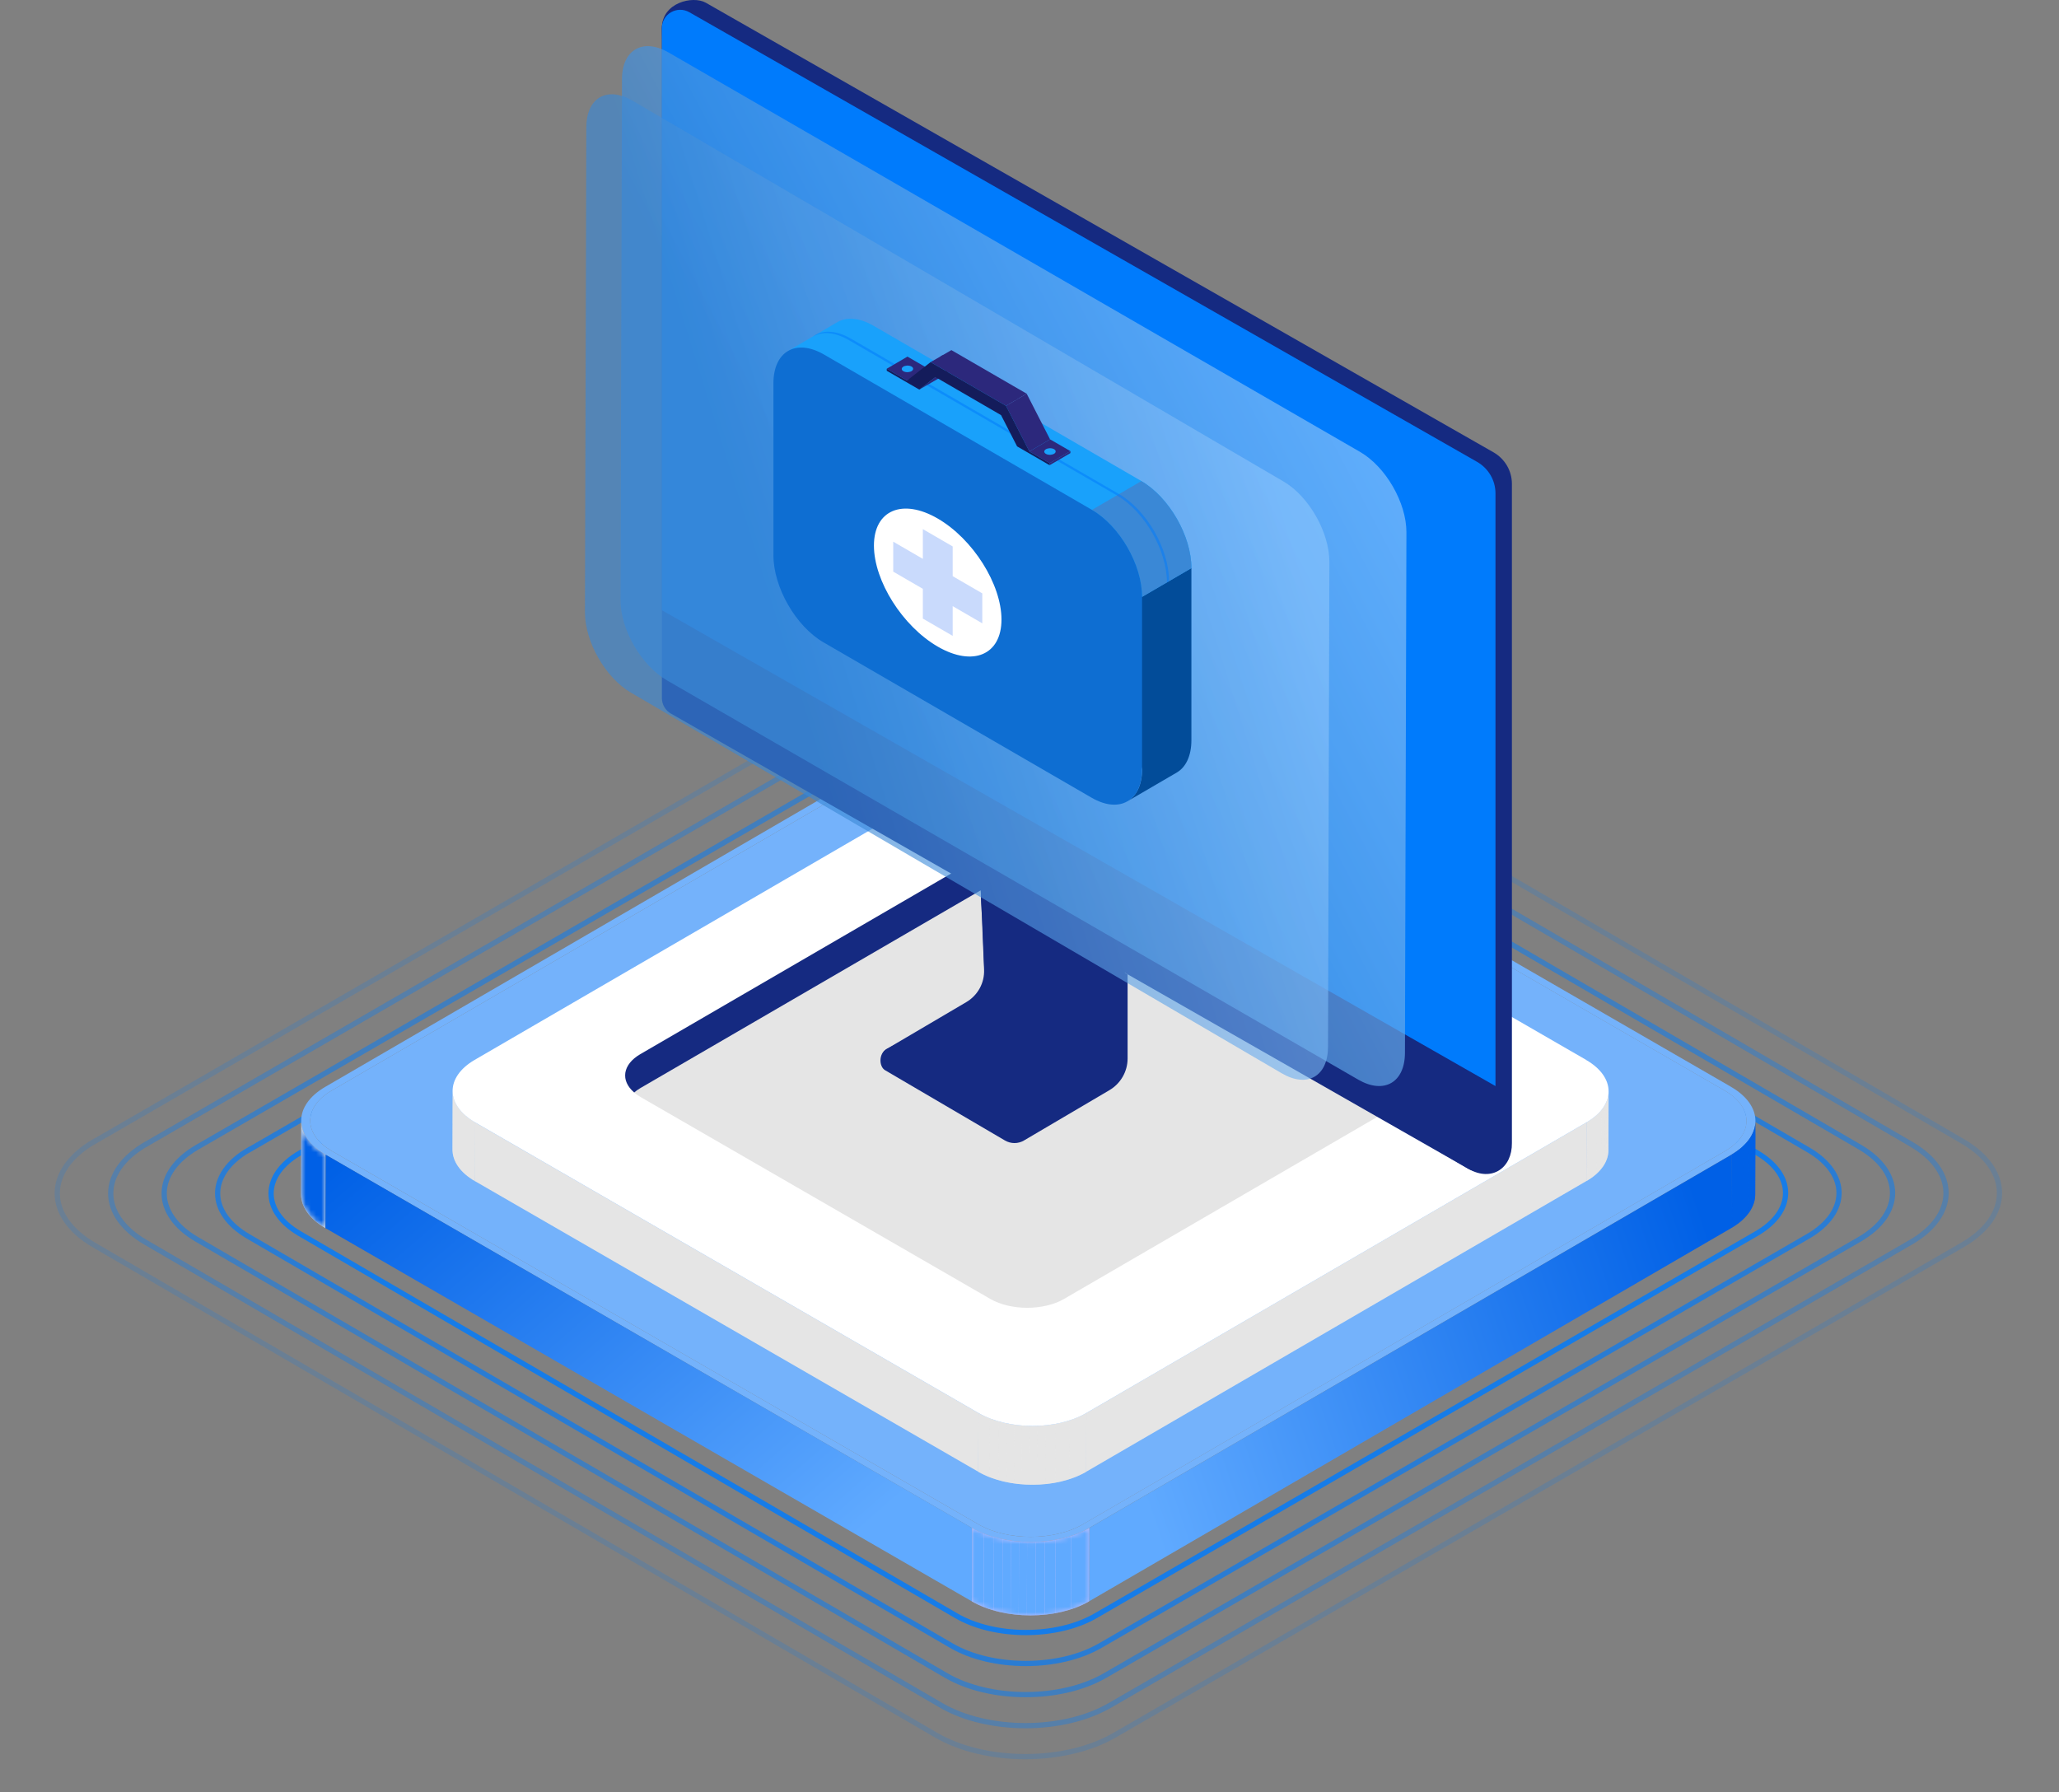 <svg width="394" height="343" viewBox="0 0 394 343" fill="none" xmlns="http://www.w3.org/2000/svg">
<rect x="0" y="0" width="394" height="343" fill="#808080" stroke="none"/>
<g opacity="0.83">
<path d="M57.429 220.621C50.058 224.893 50.014 231.811 57.356 236.084L182.994 309.215C190.35 313.488 202.277 313.488 209.648 309.215L336.127 236.07C343.498 231.797 343.542 224.879 336.2 220.606L210.577 147.49C203.22 143.217 191.293 143.217 183.923 147.49L57.443 220.635L57.429 220.621Z" stroke="#007BFC" stroke-miterlimit="10"/>
</g>
<g opacity="0.67">
<path d="M47.591 220.067C39.698 224.631 39.655 232.043 47.519 236.621L182.022 314.911C189.886 319.489 202.669 319.489 210.562 314.911L345.965 236.606C353.858 232.043 353.901 224.631 346.037 220.053L211.549 141.777C203.685 137.199 190.902 137.199 183.009 141.777L47.606 220.082L47.591 220.067Z" stroke="#007BFC" stroke-miterlimit="10"/>
</g>
<g opacity="0.5">
<path d="M37.754 219.533C29.338 224.401 29.295 232.307 37.681 237.191L181.05 320.64C189.436 325.523 203.061 325.523 211.476 320.64L355.817 237.176C364.232 232.307 364.276 224.401 355.889 219.518L212.521 136.069C204.134 131.185 190.51 131.185 182.094 136.069L37.754 219.533Z" stroke="#007BFC" stroke-miterlimit="10"/>
</g>
<g opacity="0.33">
<path d="M27.916 218.977C18.979 224.151 18.935 232.537 27.829 237.725L180.078 326.349C188.986 331.537 203.438 331.537 212.376 326.363L365.654 237.725C374.592 232.551 374.635 224.166 365.741 218.977L213.493 130.354C204.584 125.166 190.133 125.166 181.195 130.339L27.931 218.977H27.916Z" stroke="#007BFC" stroke-miterlimit="10"/>
</g>
<g opacity="0.17">
<path d="M18.079 218.425C8.619 223.89 8.575 232.769 17.992 238.263L179.105 332.046C188.537 337.539 203.83 337.539 213.29 332.06L375.491 238.263C384.952 232.799 384.995 223.919 375.578 218.425L214.465 124.657C205.034 119.164 189.741 119.164 180.281 124.643L18.094 218.44L18.079 218.425Z" stroke="#007BFC" stroke-miterlimit="10"/>
</g>
<path d="M330.031 208.704C335.569 211.898 335.596 217.093 330.1 220.287L207.219 291.709C201.723 294.903 192.745 294.903 187.221 291.709L63.532 220.287C57.995 217.093 57.968 211.898 63.464 208.704L186.344 137.282C191.841 134.088 200.818 134.088 206.342 137.282L330.031 208.704Z" fill="#74B2FB"/>
<path d="M331.238 207.991C337.447 211.569 337.474 217.409 331.306 220.987L208.426 292.408C202.258 295.986 192.197 295.986 185.988 292.408L62.313 220.987C56.104 217.409 56.076 211.569 62.244 207.991L185.125 136.57C191.293 132.992 201.353 132.992 207.562 136.57L331.251 207.991H331.238ZM207.206 291.709L330.086 220.288C335.583 217.094 335.555 211.898 330.018 208.704L206.329 137.283C200.791 134.089 191.827 134.089 186.331 137.283L63.464 208.704C57.968 211.898 57.995 217.094 63.533 220.288L187.222 291.709C192.759 294.903 201.723 294.903 207.22 291.709H207.206Z" fill="#74B2FB"/>
<path d="M335.912 214.516L335.871 228.567C335.871 230.911 334.336 233.241 331.266 235.024L331.307 220.972C334.363 219.19 335.898 216.86 335.912 214.516Z" fill="#0060E6"/>
<mask id="mask0_442_896" style="mask-type:luminance" maskUnits="userSpaceOnUse" x="331" y="214" width="5" height="22">
<path d="M335.913 214.516L335.872 228.567C335.872 230.911 334.337 233.241 331.267 235.024L331.308 220.972C334.364 219.19 335.899 216.86 335.913 214.516Z" fill="white"/>
</mask>
<g mask="url(#mask0_442_896)">
<path d="M335.913 214.516L335.872 228.567C335.872 228.567 335.872 228.663 335.872 228.704L335.913 214.653C335.913 214.653 335.913 214.557 335.913 214.516Z" fill="#0060E6"/>
<path d="M335.912 214.664L335.87 228.715C335.87 229.017 335.829 229.318 335.761 229.634L335.802 215.583C335.857 215.281 335.898 214.979 335.912 214.664Z" fill="#0060E6"/>
<path d="M335.817 215.57L335.776 229.622C335.722 229.923 335.626 230.225 335.516 230.513L335.557 216.461C335.667 216.16 335.749 215.872 335.817 215.57Z" fill="#0060E6"/>
<path d="M335.554 216.473L335.513 230.524C335.404 230.825 335.253 231.127 335.088 231.429L335.129 217.377C335.294 217.076 335.445 216.774 335.554 216.473Z" fill="#0060E6"/>
<path d="M335.131 217.383L335.09 231.434C334.911 231.749 334.692 232.078 334.445 232.38L334.486 218.329C334.733 218.013 334.939 217.698 335.131 217.383Z" fill="#0060E6"/>
<path d="M334.488 218.324L334.447 232.375C334.159 232.732 333.83 233.088 333.46 233.431L333.501 219.38C333.871 219.037 334.2 218.681 334.488 218.324Z" fill="#0060E6"/>
<path d="M333.514 219.379L333.473 233.43C332.911 233.951 332.239 234.445 331.472 234.911L331.513 220.859C332.28 220.393 332.952 219.9 333.514 219.379Z" fill="#0060E6"/>
<path d="M331.512 220.863L331.471 234.914C331.471 234.914 331.348 234.997 331.279 235.024L331.32 220.973C331.32 220.973 331.444 220.891 331.512 220.863Z" fill="#0060E6"/>
</g>
<path d="M57.597 228.489L57.638 214.438C57.638 216.809 59.187 219.181 62.312 220.976L62.271 235.028C59.146 233.232 57.597 230.86 57.597 228.489Z" fill="#E5E5E5"/>
<mask id="mask1_442_896" style="mask-type:luminance" maskUnits="userSpaceOnUse" x="57" y="214" width="6" height="22">
<path d="M57.596 228.485L57.637 214.434C57.637 216.805 59.186 219.177 62.311 220.973L62.27 235.024C59.145 233.228 57.596 230.856 57.596 228.485Z" fill="white"/>
</mask>
<g mask="url(#mask1_442_896)">
<path d="M62.311 220.973L62.27 235.024C59.145 233.228 57.596 230.856 57.596 228.485L57.637 214.434C57.637 216.805 59.186 219.177 62.311 220.973Z" fill="#0060E6"/>
</g>
<path d="M331.32 220.977L331.279 235.028L208.398 306.449L208.44 292.398L331.32 220.977Z" fill="url(#paint0_linear_442_896)"/>
<path d="M186.002 292.398L185.961 306.449L62.272 235.028L62.313 220.977L186.002 292.398Z" fill="url(#paint1_linear_442_896)"/>
<path d="M208.44 292.402L208.399 306.454C202.231 310.032 192.17 310.032 185.961 306.454L186.002 292.402C192.211 295.98 202.272 295.98 208.44 292.402Z" fill="url(#paint2_linear_442_896)"/>
<mask id="mask2_442_896" style="mask-type:luminance" maskUnits="userSpaceOnUse" x="185" y="292" width="24" height="18">
<path d="M208.439 292.398L208.398 306.45C202.23 310.028 192.169 310.028 185.96 306.45L186.001 292.398C192.21 295.976 202.271 295.976 208.439 292.398Z" fill="white"/>
</mask>
<g mask="url(#mask2_442_896)">
<path d="M208.439 292.398L208.398 306.45C207.343 307.067 206.178 307.574 204.93 307.971L204.971 293.92C206.219 293.523 207.384 293.015 208.439 292.398Z" fill="#60AAFF"/>
<path d="M204.97 293.918L204.929 307.969C203.97 308.284 202.955 308.531 201.927 308.723L201.969 294.672C202.997 294.48 204.011 294.233 204.97 293.918Z" fill="#60AAFF"/>
<path d="M201.97 294.676L201.929 308.727C201.257 308.85 200.586 308.946 199.9 309.015L199.942 294.964C200.627 294.895 201.298 294.799 201.97 294.676Z" fill="#60AAFF"/>
<path d="M199.941 294.949L199.899 309C199.31 309.055 198.721 309.096 198.131 309.124L198.172 295.073C198.762 295.059 199.351 295.018 199.941 294.949Z" fill="#60AAFF"/>
<path d="M198.171 295.074L198.13 309.125C197.582 309.139 197.048 309.153 196.499 309.125L196.54 295.074C197.089 295.074 197.623 295.074 198.171 295.074Z" fill="#60AAFF"/>
<path d="M196.543 295.086L196.502 309.137C195.981 309.137 195.46 309.096 194.939 309.055L194.98 295.004C195.501 295.045 196.022 295.072 196.543 295.086Z" fill="#60AAFF"/>
<path d="M194.979 294.991L194.937 309.042C194.417 309.001 193.896 308.946 193.389 308.864L193.43 294.812C193.937 294.881 194.458 294.936 194.979 294.991Z" fill="#60AAFF"/>
<path d="M193.429 294.825L193.388 308.876C192.854 308.808 192.333 308.712 191.812 308.602L191.853 294.551C192.374 294.661 192.895 294.743 193.429 294.825Z" fill="#60AAFF"/>
<path d="M191.853 294.556L191.812 308.607C191.25 308.497 190.702 308.36 190.154 308.196L190.195 294.145C190.73 294.295 191.292 294.432 191.853 294.556Z" fill="#60AAFF"/>
<path d="M190.195 294.136L190.154 308.188C189.496 307.996 188.851 307.776 188.235 307.543L188.276 293.492C188.893 293.739 189.537 293.958 190.195 294.136Z" fill="#60AAFF"/>
<path d="M188.276 293.495L188.235 307.546C187.426 307.231 186.672 306.861 185.96 306.45L186.001 292.398C186.713 292.81 187.481 293.18 188.276 293.495Z" fill="#60AAFF"/>
</g>
<path d="M307.813 208.863L307.786 220.104C307.786 222.256 306.374 224.409 303.55 226.04L303.578 214.799C306.401 213.168 307.813 211.016 307.813 208.863Z" fill="#E5E5E5"/>
<mask id="mask3_442_896" style="mask-type:luminance" maskUnits="userSpaceOnUse" x="303" y="208" width="5" height="19">
<path d="M307.813 208.863L307.786 220.104C307.786 222.256 306.374 224.409 303.55 226.04L303.578 214.799C306.401 213.168 307.813 211.016 307.813 208.863Z" fill="white"/>
</mask>
<g mask="url(#mask3_442_896)">
<path d="M307.815 208.863L307.787 220.104C307.787 220.104 307.787 220.187 307.787 220.228L307.815 208.987C307.815 208.987 307.815 208.904 307.815 208.863Z" fill="#E5E5E5"/>
<path d="M307.8 208.989L307.772 220.23C307.772 220.504 307.731 220.792 307.676 221.066L307.704 209.825C307.759 209.551 307.786 209.263 307.8 208.989Z" fill="#E5E5E5"/>
<path d="M307.705 209.836L307.678 221.077C307.623 221.351 307.541 221.625 307.445 221.899L307.472 210.658C307.568 210.384 307.65 210.11 307.705 209.836Z" fill="#E5E5E5"/>
<path d="M307.471 210.66L307.443 221.901C307.334 222.175 307.21 222.463 307.059 222.737L307.087 211.496C307.238 211.222 307.375 210.948 307.471 210.66Z" fill="#E5E5E5"/>
<path d="M307.085 211.48L307.058 222.721C306.894 223.023 306.702 223.311 306.469 223.599L306.496 212.358C306.715 212.07 306.921 211.782 307.085 211.48Z" fill="#E5E5E5"/>
<path d="M306.497 212.359L306.469 223.6C306.209 223.929 305.907 224.258 305.564 224.574L305.592 213.333C305.935 213.017 306.236 212.688 306.497 212.359Z" fill="#E5E5E5"/>
<path d="M305.594 213.332L305.567 224.573C305.046 225.053 304.429 225.519 303.73 225.944L303.758 214.703C304.47 214.278 305.073 213.826 305.594 213.332Z" fill="#E5E5E5"/>
<path d="M303.756 214.691L303.729 225.932C303.729 225.932 303.605 226.001 303.551 226.042L303.578 214.801C303.578 214.801 303.701 214.732 303.756 214.691Z" fill="#E5E5E5"/>
</g>
<path d="M86.586 220.018L86.614 208.777C86.614 210.957 88.039 213.137 90.931 214.809L90.904 226.05C88.026 224.391 86.586 222.198 86.586 220.018Z" fill="#E5E5E5"/>
<mask id="mask4_442_896" style="mask-type:luminance" maskUnits="userSpaceOnUse" x="86" y="208" width="5" height="19">
<path d="M86.586 220.007L86.614 208.766C86.614 210.945 88.039 213.125 90.931 214.797L90.904 226.038C88.025 224.38 86.586 222.186 86.586 220.007Z" fill="white"/>
</mask>
<g mask="url(#mask4_442_896)">
<path d="M90.931 214.797L90.904 226.038C88.025 224.38 86.586 222.186 86.586 220.007L86.614 208.766C86.614 210.945 88.039 213.125 90.931 214.797Z" fill="#E5E5E5"/>
</g>
<path d="M303.578 214.797L303.537 226.038L207.85 281.653L207.878 270.412L303.578 214.797Z" fill="#E5E5E5"/>
<path d="M187.236 270.414L187.209 281.655L90.892 226.04L90.933 214.812L187.236 270.414Z" fill="#E5E5E5"/>
<path d="M207.879 270.418L207.851 281.659C202.177 284.963 192.925 284.963 187.209 281.659L187.236 270.418C192.952 273.722 202.204 273.722 207.879 270.418Z" fill="#E5E5E5"/>
<mask id="mask5_442_896" style="mask-type:luminance" maskUnits="userSpaceOnUse" x="187" y="270" width="21" height="15">
<path d="M207.88 270.418L207.852 281.659C202.178 284.963 192.926 284.963 187.21 281.659L187.238 270.418C192.953 273.722 202.205 273.722 207.88 270.418Z" fill="white"/>
</mask>
<g mask="url(#mask5_442_896)">
<path d="M207.882 270.418L207.854 281.659C206.881 282.221 205.812 282.687 204.661 283.057L204.688 271.816C205.826 271.446 206.909 270.98 207.882 270.418Z" fill="#E5E5E5"/>
<path d="M204.686 271.828L204.658 283.069C203.767 283.357 202.849 283.59 201.889 283.755L201.917 272.514C202.863 272.335 203.795 272.116 204.686 271.828Z" fill="#E5E5E5"/>
<path d="M201.93 272.52L201.903 283.76C201.286 283.87 200.669 283.952 200.039 284.021L200.066 272.78C200.697 272.711 201.313 272.629 201.93 272.52Z" fill="#E5E5E5"/>
<path d="M200.068 272.777L200.04 284.018C199.506 284.073 198.958 284.114 198.423 284.128L198.45 272.887C198.999 272.873 199.533 272.832 200.068 272.777Z" fill="#E5E5E5"/>
<path d="M198.436 272.887L198.409 284.128C197.916 284.141 197.408 284.141 196.915 284.128L196.942 272.887C197.436 272.887 197.943 272.887 198.436 272.887Z" fill="#E5E5E5"/>
<path d="M196.942 272.883L196.915 284.124C196.435 284.124 195.955 284.083 195.476 284.042L195.503 272.801C195.983 272.842 196.462 272.869 196.942 272.883Z" fill="#E5E5E5"/>
<path d="M195.502 272.817L195.475 284.058C194.995 284.017 194.529 283.962 194.049 283.893L194.077 272.652C194.543 272.721 195.022 272.776 195.502 272.817Z" fill="#E5E5E5"/>
<path d="M194.077 272.653L194.05 283.894C193.556 283.825 193.076 283.743 192.597 283.647L192.624 272.406C193.104 272.502 193.584 272.584 194.077 272.653Z" fill="#E5E5E5"/>
<path d="M192.624 272.405L192.597 283.646C192.076 283.537 191.569 283.413 191.076 283.276L191.103 272.035C191.596 272.172 192.104 272.296 192.624 272.405Z" fill="#E5E5E5"/>
<path d="M191.102 272.021L191.075 283.262C190.471 283.084 189.868 282.892 189.306 282.659L189.334 271.418C189.91 271.637 190.499 271.843 191.102 272.021Z" fill="#E5E5E5"/>
<path d="M189.335 271.434L189.308 282.675C188.568 282.387 187.869 282.045 187.211 281.675L187.238 270.434C187.896 270.817 188.595 271.146 189.335 271.434Z" fill="#E5E5E5"/>
</g>
<path d="M303.509 202.841C309.225 206.145 309.252 211.505 303.578 214.795L207.878 270.411C202.203 273.714 192.951 273.714 187.236 270.411L90.919 214.795C85.203 211.491 85.162 206.131 90.837 202.828L186.537 147.212C192.211 143.908 201.463 143.908 207.193 147.212L303.509 202.828V202.841Z" fill="white"/>
<path d="M270.092 201.749C273.998 204.011 274.012 207.657 270.133 209.919L203.615 248.577C199.722 250.839 193.403 250.839 189.497 248.577L122.54 209.919C118.633 207.657 118.619 204.011 122.498 201.749L189.017 163.091C192.91 160.829 199.228 160.829 203.135 163.091L270.092 201.749Z" fill="#E5E5E5" style="mix-blend-mode:lighten"/>
<path d="M121.349 209.071C121.692 208.783 122.076 208.496 122.528 208.235L189.047 169.577C192.939 167.315 199.258 167.315 203.164 169.577L270.122 208.235C270.588 208.496 270.971 208.783 271.328 209.085C273.973 206.837 273.576 203.739 270.122 201.737L203.164 163.079C199.258 160.817 192.939 160.817 189.047 163.079L122.528 201.737C119.101 203.739 118.718 206.809 121.349 209.058V209.071Z" fill="#152A81"/>
<path d="M131.557 134.698L281.035 223.712C285.526 226.241 289.366 223.495 289.311 218.752V92.585C289.311 90.11 287.977 87.82 285.808 86.572L135.06 0.521C132.577 -0.879 126.676 0.478 126.654 5.352L129.8 131.703C129.8 132.94 130.472 134.091 131.557 134.709V134.698Z" fill="#152A81"/>
<path d="M195.965 218.243L212.279 208.637C214.448 207.357 215.772 205.056 215.772 202.559V186.463L187.722 170.258L188.384 186.257C188.492 188.851 187.147 191.293 184.891 192.628L169.651 200.757C168.089 201.648 168.198 204.122 169.359 204.806L192.299 218.254C193.427 218.916 194.827 218.916 195.955 218.254L195.965 218.243Z" fill="#152A81"/>
<path d="M128.412 136.576L280.906 223.647C283.249 224.982 286.167 223.31 286.167 220.64V94.474C286.167 91.999 284.832 89.709 282.663 88.461L131.916 2.399C129.573 1.064 126.655 2.736 126.655 5.406V133.581C126.655 134.818 127.327 135.968 128.412 136.587V136.576Z" fill="#152A81"/>
<path d="M126.655 116.778L286.167 207.843V94.408C286.167 91.933 284.832 89.643 282.663 88.395L131.916 2.344C129.573 1.009 126.655 2.681 126.655 5.351V116.778Z" fill="#007BFC"/>
<path d="M195.748 216.918L211.747 207.497C213.873 206.249 215.175 203.98 215.175 201.538V185.974L187.657 169.855L188.308 185.55C188.416 188.101 187.104 190.489 184.88 191.791L169.651 200.757C168.502 201.43 168.512 203.069 169.651 203.742L192.158 216.929C193.265 217.58 194.642 217.58 195.738 216.929L195.748 216.918Z" fill="#152A81"/>
<path d="M215.175 186.121L187.678 170.438L187.863 174.79L215.185 190.387L215.175 186.121Z" fill="#152A81"/>
<g opacity="0.7">
<path d="M127.967 10.06C123.043 7.216 119.029 9.496 119.019 15.151L118.737 114.812C118.726 120.467 122.696 127.359 127.631 130.203L259.906 206.615C264.831 209.459 268.822 207.168 268.844 201.513L269.126 101.863C269.137 96.208 265.178 89.327 260.243 86.472L127.967 10.06Z" fill="url(#paint3_linear_442_896)"/>
</g>
<g opacity="0.9">
<path d="M121.025 19.267C116.155 16.423 112.206 18.703 112.196 24.368L111.935 117.159C111.924 122.803 115.84 129.695 120.71 132.539L245.295 205.413C250.165 208.256 254.114 205.977 254.125 200.333L254.385 107.542C254.396 101.877 250.48 94.984 245.61 92.141L121.025 19.267Z" fill="url(#paint4_linear_442_896)" fill-opacity="0.7"/>
</g>
<g clip-path="url(#clip0_442_896)">
<path d="M218.539 147.169L208.953 109.539L227.979 108.732V141.643C227.979 144.686 226.908 146.818 225.197 147.832L215.756 153.338C217.487 152.324 218.559 150.192 218.559 147.149L218.539 147.169Z" fill="#024C99"/>
<path d="M160.244 61.642C161.996 60.628 164.408 60.773 167.088 62.304L218.394 92.048C223.712 95.133 228 102.584 227.979 108.711L218.539 114.217L150.803 67.168L160.244 61.642Z" fill="#19A1FB"/>
<path d="M218.394 92.069C223.712 95.153 228 102.605 227.979 108.732L218.539 114.238C218.539 108.111 214.272 100.659 208.953 97.575L218.394 92.069Z" fill="#3A88D6"/>
<path opacity="0.5" d="M155.957 64.126C157.709 63.111 160.121 63.256 162.8 64.788L214.107 94.532C219.425 97.617 223.712 105.068 223.692 111.195L223.3 111.464C223.3 105.337 219.033 97.885 213.715 94.801L162.409 65.078C159.729 63.525 157.317 63.38 155.565 64.415L155.957 64.146V64.126Z" fill="#007BFC"/>
<path d="M148 73.357C148 67.23 152.329 64.767 157.647 67.831L208.953 97.575C214.272 100.659 218.559 108.111 218.539 114.238V147.149C218.539 153.276 214.23 155.739 208.912 152.675L157.585 122.931C152.288 119.868 148 112.395 148 106.268V73.357Z" fill="#0E6ED2"/>
<path d="M173.56 72.819L177.539 70.501L173.643 68.245L169.685 70.563L173.56 72.819Z" fill="#2C287C"/>
<path d="M175.91 74.558L179.889 72.26L182.96 69.859L179.002 72.157L175.91 74.558Z" fill="#2C287C"/>
<path d="M196.977 86.397L200.935 84.079L196.462 75.344L192.504 77.662L196.977 86.397Z" fill="#2C287C"/>
<path d="M192.504 77.663L196.462 75.344L182.053 67.003L178.075 69.3L192.504 77.663Z" fill="#2C287C"/>
<path d="M194.339 76.586L194.751 76.338L180.342 67.976L179.93 68.245L194.339 76.586Z" fill="#2C287C"/>
<path d="M200.852 88.633L204.831 86.335L200.935 84.079L196.977 86.398L200.852 88.633Z" fill="#2C287C"/>
<path d="M200.852 89.026L204.831 86.708V86.335L200.852 88.633V89.026Z" fill="#2C287C"/>
<path d="M178.075 69.3L173.56 72.819L169.685 70.563V70.956L175.91 74.558L179.002 72.157L191.556 79.443L194.627 85.425L200.852 89.026V88.633L196.977 86.398L192.504 77.663L178.075 69.3Z" fill="#141C5B"/>
<path d="M172.592 70.439C172.427 70.77 172.777 71.122 173.354 71.205C173.931 71.287 174.529 71.101 174.694 70.749C174.859 70.397 174.509 70.066 173.931 69.983C173.354 69.901 172.757 70.087 172.592 70.439Z" fill="#19A1FB"/>
<path d="M199.863 86.253C199.698 86.584 200.048 86.936 200.626 87.019C201.203 87.101 201.801 86.915 201.965 86.563C202.13 86.211 201.78 85.88 201.203 85.797C200.626 85.715 200.028 85.901 199.863 86.253Z" fill="#19A1FB"/>
<path d="M167.232 104.406C167.232 111.174 172.695 119.826 179.435 123.738C186.176 127.65 191.638 125.332 191.638 118.564C191.638 111.795 186.176 103.143 179.435 99.231C172.695 95.319 167.232 97.637 167.232 104.406Z" fill="white"/>
<path d="M170.922 103.66L176.591 106.951V101.259L182.3 104.571V110.263L187.969 113.554V119.288L182.3 115.997V121.689L176.591 118.377V112.685L170.922 109.394V103.66Z" fill="#C9DAFC"/>
</g>
<defs>
<linearGradient id="paint0_linear_442_896" x1="222.083" y1="296.109" x2="334.519" y2="258.024" gradientUnits="userSpaceOnUse">
<stop stop-color="#60AAFF"/>
<stop offset="1" stop-color="#0060E6"/>
</linearGradient>
<linearGradient id="paint1_linear_442_896" x1="184.014" y1="276.264" x2="105.827" y2="186.009" gradientUnits="userSpaceOnUse">
<stop stop-color="#60AAFF"/>
<stop offset="1" stop-color="#0060E6"/>
</linearGradient>
<linearGradient id="paint2_linear_442_896" x1="188.463" y1="307.112" x2="209.298" y2="300.521" gradientUnits="userSpaceOnUse">
<stop stop-color="#BCBEFF"/>
</linearGradient>
<linearGradient id="paint3_linear_442_896" x1="260.264" y1="73.317" x2="164.905" y2="123.583" gradientUnits="userSpaceOnUse">
<stop stop-color="#8BC4FC"/>
<stop offset="1" stop-color="#3A88D6"/>
</linearGradient>
<linearGradient id="paint4_linear_442_896" x1="245.306" y1="92.9" x2="149.323" y2="122.886" gradientUnits="userSpaceOnUse">
<stop stop-color="#8BC4FC"/>
<stop offset="1" stop-color="#3A88D6"/>
</linearGradient>
<clipPath id="clip0_442_896">
<rect width="80" height="93" fill="white" transform="translate(148 61)"/>
</clipPath>
</defs>
</svg>
